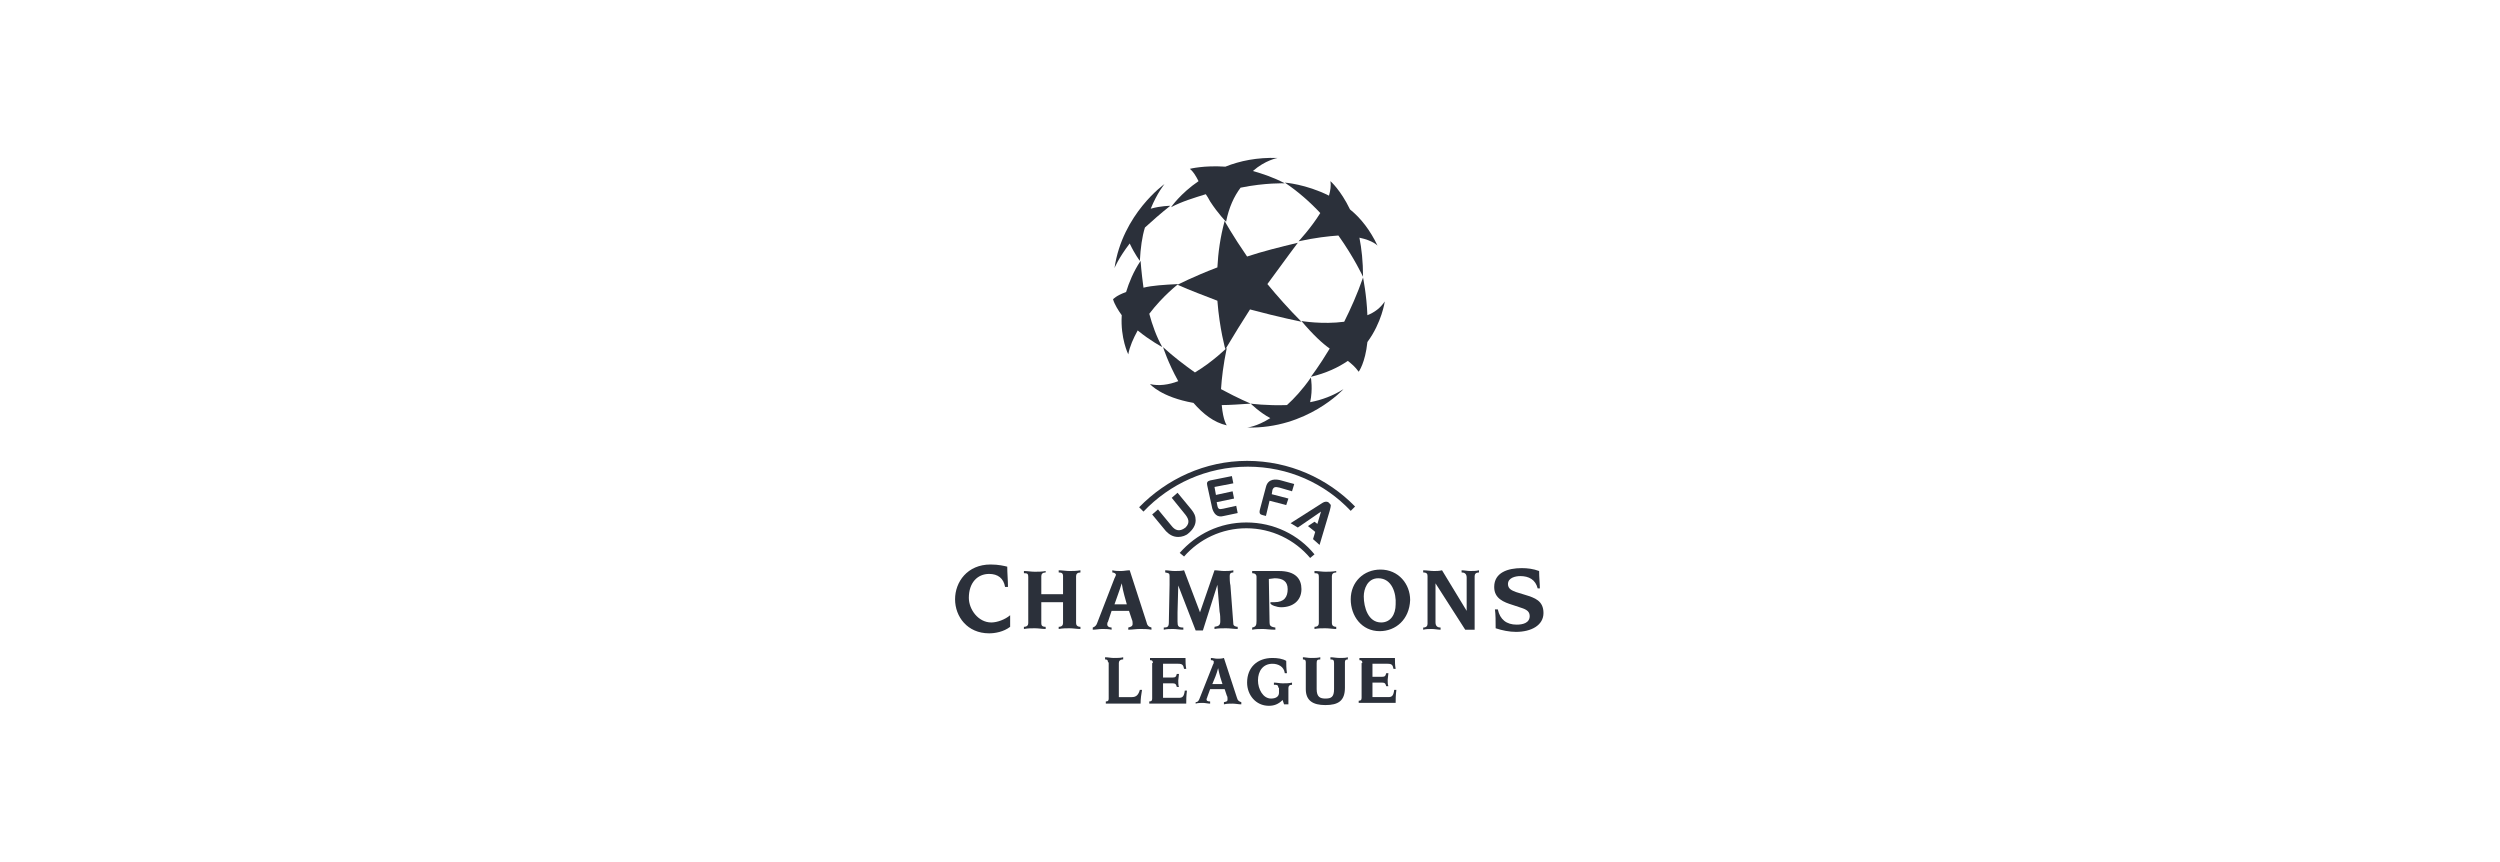 <?xml version="1.0" encoding="UTF-8"?>
<!-- Generator: Adobe Illustrator 27.1.1, SVG Export Plug-In . SVG Version: 6.00 Build 0)  -->
<svg xmlns="http://www.w3.org/2000/svg" xmlns:xlink="http://www.w3.org/1999/xlink" version="1.1" id="Layer_1" x="0px" y="0px" viewBox="0 0 345 119" style="enable-background:new 0 0 345 119;" xml:space="preserve">
<style type="text/css">
	.st0{fill:#2B303A;}
	.st1{fill:none;stroke:#2B303A;stroke-width:1.953;stroke-miterlimit:10;}
	.st2{fill-rule:evenodd;clip-rule:evenodd;fill:#2B303A;}
	.st3{fill:#FFFFFF;}
	.st4{fill:#616365;}
</style>
<g>
	<path class="st0" d="M172.5,42.7c4.1,1.1,7.1,1.7,7.1,1.7c-1.7-1.7-3.3-3.5-4.7-5.2c2.4-3.3,4.2-5.7,4.2-5.7   c-2.5,0.6-4.9,1.2-7,1.9c-2-2.9-3.1-4.9-3.1-4.9c-0.6,2.2-0.9,4.4-1,6.4c-3.4,1.3-5.5,2.4-5.5,2.4c1.8,0.8,3.7,1.5,5.5,2.2   c0.3,3.9,1.1,6.7,1.1,6.7C170.3,46.2,171.4,44.4,172.5,42.7"></path>
	<path class="st0" d="M191.1,41.6c-0.6,0.9-1.4,1.5-2.4,1.9c-0.1-2.8-0.6-5.2-0.6-5.2c-0.8,2.3-1.7,4.3-2.6,6.1   c-3,0.4-5.9-0.1-5.9-0.1c1.6,1.9,2.9,3.1,3.9,3.8c-1.5,2.5-2.6,3.9-2.6,3.9c2.1-0.5,3.8-1.3,5.1-2.2c0.5,0.4,1,0.8,1.5,1.5   c0,0,0.9-1.2,1.2-4.1C190.7,44.5,191.1,41.6,191.1,41.6"></path>
	<path class="st0" d="M190.1,33.9c-1-2.1-2.3-3.8-3.8-5c-1.3-2.7-2.7-3.9-2.7-3.9c0.1,0.6,0,1.3-0.2,2c-3.2-1.6-6.1-1.8-6.1-1.8   c1.8,1.2,3.5,2.7,4.9,4.2c-1.3,2.1-3,3.9-3,3.9c2.3-0.5,4.1-0.7,5.5-0.8c2.2,3.1,3.4,5.7,3.4,5.7c0-2.1-0.2-3.9-0.5-5.4   C189.5,33.2,190.1,33.9,190.1,33.9"></path>
	<path class="st0" d="M177.3,25.3c-1.5-0.8-3-1.3-4.4-1.7c1.7-1.5,3.4-1.8,3.4-1.8c-2.8-0.1-5.2,0.4-7.2,1.2c-3-0.2-4.9,0.3-4.9,0.3   c0.4,0.3,0.8,0.9,1.2,1.7c-2.5,1.7-3.8,3.6-3.8,3.6c1.5-0.8,3.2-1.3,4.8-1.8c0.2,0.3,0.4,0.6,0.6,1c1.1,1.7,2.2,2.8,2.2,2.8   c0.4-2,1.1-3.5,2-4.7C174.6,25.2,177.3,25.3,177.3,25.3"></path>
	<path class="st0" d="M158,31.4c1-0.9,2.1-1.9,3.5-3c0,0-1.3,0-2.7,0.4c0.9-2.2,1.9-3.4,1.9-3.4s-5.8,4.1-6.9,11.6   c0,0,0.5-1.3,2.1-3.4c0.7,1.5,1.4,2.4,1.4,2.4C157.4,34.2,157.6,32.7,158,31.4"></path>
	<path class="st0" d="M162.6,39.2c-2,0.1-3.6,0.2-4.8,0.5c-0.3-2.2-0.4-3.7-0.4-3.7c-1,1.5-1.6,3-2,4.3c-1.4,0.5-1.8,1-1.8,1   c0.2,0.7,0.7,1.5,1.2,2.2c-0.2,3.2,0.9,5.4,0.9,5.4c0.2-1.1,0.7-2.2,1.3-3.3c1.7,1.4,3.4,2.3,3.4,2.3c-0.8-1.4-1.4-3.1-1.8-4.6   C160.5,40.8,162.6,39.2,162.6,39.2"></path>
	<path class="st0" d="M172.6,55.7c0,0-1.7-0.7-4.1-2c0.1-1.5,0.3-3.3,0.8-5.7c0,0-1.9,1.9-4.4,3.4c-1.4-1-3-2.2-4.4-3.5   c0,0,0.7,2.2,2.1,4.7c-1.3,0.5-2.7,0.7-3.9,0.4c0,0,1.5,1.8,6,2.6c1.3,1.5,2.8,2.7,4.6,3.1c0,0-0.5-0.6-0.7-2.8   C169.7,55.9,171,55.8,172.6,55.7"></path>
	<path class="st0" d="M180.8,55.5c0.4-1.8,0.1-3.4,0.1-3.4c-1.1,1.6-2.3,2.9-3.3,3.8c-2.8,0.1-5-0.2-5-0.2s1.2,1.2,2.7,2   c-1.9,1.2-3.2,1.3-3.2,1.3c8.3,0.2,13.3-5.3,13.3-5.3C184,54.6,182.4,55.2,180.8,55.5"></path>
	<path class="st0" d="M163.4,76.8c2.1-2.4,5.2-3.9,8.6-3.9c3.5,0,6.7,1.6,8.8,4.1l0.6-0.5c-2.2-2.7-5.6-4.4-9.4-4.4   c-3.7,0-6.9,1.6-9.2,4.2L163.4,76.8z"></path>
	<path class="st0" d="M186.4,70.5c-3.6-3.8-8.6-6.1-14.2-6.1c-5.7,0-10.8,2.4-14.4,6.2l-0.6-0.6c3.8-3.9,9.1-6.4,14.9-6.4   c5.8,0,11.1,2.4,14.9,6.3L186.4,70.5z"></path>
	<path class="st0" d="M190.4,87.1c-2.5,0-4-2.1-4-4.4c0-2.4,1.8-4.1,4.1-4.1c2.5,0,4.1,2,4.1,4.2C194.5,85.5,192.6,87.1,190.4,87.1    M190.2,79.8c-1.5,0-2,1.5-2,2.5c0,1.5,0.6,3.6,2.4,3.6c1.3,0,2-1.1,2-2.5C192.7,81.9,192.1,79.8,190.2,79.8"></path>
	<path class="st0" d="M175.2,85.9c0,0.4,0.1,0.6,0.8,0.7v0.3c-0.8,0-1.3-0.1-1.7-0.1c-0.5,0-1,0-1.5,0.1v-0.3   c0.5-0.1,0.6-0.3,0.6-0.9v-6.1c0-0.3-0.2-0.5-0.6-0.5v-0.3h3.7c2.3,0,3.1,1.1,3.1,2.5c0,1.6-1.2,2.5-2.8,2.5   c-0.6,0-1.5-0.3-1.5-0.6c0-0.1,0.1-0.1,0.2-0.1c0.1,0,0.3,0,0.4,0c1.3,0,1.8-0.7,1.8-1.8c0-1.1-0.7-1.5-1.8-1.5l-0.8,0.1   L175.2,85.9L175.2,85.9z"></path>
	<path class="st0" d="M182,79.6c0-0.4-0.1-0.5-0.6-0.5v-0.3c0.5,0,1,0.1,1.5,0.1s0.9,0,1.5-0.1V79c-0.4,0-0.6,0.2-0.6,0.5v6.5   c0,0.3,0.2,0.5,0.6,0.5v0.3c-0.5,0-1-0.1-1.5-0.1c-0.5,0-1,0-1.5,0.1v-0.3c0.4,0,0.6-0.2,0.6-0.5V79.6z"></path>
	<path class="st0" d="M197,79.5c0-0.3-0.1-0.5-0.6-0.5v-0.3c0.5,0,1,0.1,1.5,0.1c0.3,0,0.7,0,1.1-0.1l3.4,5.6h0v-4.6   c0-0.6-0.4-0.7-0.7-0.7v-0.3c0.4,0,0.8,0.1,1.2,0.1c0.4,0,0.8,0,1.2-0.1V79c-0.4,0-0.6,0.2-0.6,0.5v7.4h-1.3l-4.1-6.4h0v5.4   c0,0.6,0.4,0.7,0.7,0.7v0.3c-0.4,0-0.8-0.1-1.2-0.1c-0.4,0-0.8,0-1.2,0.1v-0.3c0.4,0,0.6-0.2,0.6-0.5V79.5z"></path>
	<path class="st0" d="M206.7,84.1c0.3,1.4,1.2,2.1,2.6,2.1c0.8,0,1.8-0.2,1.8-1.2c0-0.8-0.8-1-1.4-1.2l-0.9-0.3   c-1.3-0.4-2.6-0.9-2.6-2.5c0-2,1.9-2.6,3.8-2.6c0.8,0,1.6,0.1,2.4,0.4c0,0.9,0.1,1.7,0.1,2.4h-0.3c-0.3-1.2-1.2-1.7-2.4-1.7   c-0.6,0-1.7,0.2-1.7,1.1c0,0.7,0.6,0.9,1.1,1.1l1.3,0.4c1.3,0.4,2.5,0.8,2.5,2.5c0,1.7-1.7,2.6-3.8,2.6c-0.9,0-1.9-0.2-2.8-0.5   c0-1,0-1.9-0.1-2.6H206.7z"></path>
	<path class="st0" d="M141.9,79.6c0-0.4-0.1-0.5-0.6-0.5v-0.3c0.5,0,1,0.1,1.5,0.1c0.5,0,1,0,1.5-0.1V79c-0.4,0-0.6,0.2-0.6,0.5V82   h3v-2.5c0-0.4-0.2-0.5-0.6-0.5v-0.3c0.5,0,1,0.1,1.5,0.1c0.5,0,0.9,0,1.5-0.1V79c-0.4,0-0.6,0.2-0.6,0.5l0,6.5   c0,0.3,0.2,0.5,0.6,0.5v0.3c-0.5,0-1-0.1-1.5-0.1c-0.5,0-0.9,0-1.5,0.1v-0.3c0.4,0,0.6-0.2,0.6-0.5v-2.9h-3v2.9   c0,0.3,0.1,0.5,0.6,0.5v0.3c-0.5,0-1-0.1-1.5-0.1c-0.5,0-0.9,0-1.5,0.1v-0.3c0.4,0,0.6-0.2,0.6-0.5V79.6z"></path>
	<path class="st0" d="M153.8,83.4c0.3-0.9,0.7-1.9,1-2.9h0c0.2,1.3,0.5,2.1,0.7,2.9H153.8z M150.8,86.9c0.4,0,0.9-0.1,1.3-0.1   c0.4,0,0.9,0,1.3,0.1v-0.3c-0.4,0-0.6-0.2-0.6-0.4c0-0.1,0-0.3,0.1-0.4l0.5-1.5h2.4l0.4,1.2c0.1,0.2,0.1,0.4,0.1,0.6   c0,0.3-0.2,0.4-0.6,0.5v0.3c0.5,0,1.1-0.1,1.6-0.1c0.5,0,1.1,0,1.6,0.1v-0.3c-0.4-0.1-0.6-0.3-0.7-0.8l-2.3-7.1   c-0.4,0-0.8,0.1-1.2,0.1c-0.4,0-0.8,0-1.2-0.1V79c0.3,0,0.5,0.2,0.5,0.3c0,0.1-0.1,0.3-0.2,0.5l-2.4,6.2c-0.1,0.3-0.3,0.5-0.6,0.6   V86.9z"></path>
	<path class="st0" d="M161.4,80.7c0-0.3,0-0.7,0-1.2c0-0.4-0.1-0.4-0.6-0.5v-0.3c0.4,0,0.8,0.1,1.3,0.1c0.4,0,0.9,0,1.3-0.1l2.2,5.8   l2-5.8c0.4,0,0.9,0.1,1.3,0.1c0.4,0,0.9,0,1.3-0.1V79c-0.4,0-0.5,0.2-0.5,0.5c0,0.3,0,0.9,0.1,1.3l0.4,5.3c0,0.3,0.4,0.4,0.6,0.4   v0.3c-0.5,0-1.1-0.1-1.6-0.1c-0.5,0-1.1,0-1.6,0.1v-0.3c0.6-0.1,0.8-0.2,0.8-0.8c0-0.3,0-0.9-0.1-1.3l-0.3-3.7h0L166,87h-1   l-2.4-6.2h0l-0.1,3.7c0,0.6,0,1,0,1.3c0,0.6,0.1,0.8,0.8,0.8v0.3c-0.5,0-1-0.1-1.4-0.1c-0.5,0-0.9,0-1.3,0.1v-0.3   c0.5,0,0.7-0.1,0.7-0.7L161.4,80.7z"></path>
	<path class="st0" d="M139.4,86.5c-0.9,0.7-2.1,0.9-2.9,0.9c-3,0-4.7-2.3-4.7-4.7c0-2.4,1.7-4.8,4.9-4.8c1.1,0,1.9,0.2,2.3,0.3   c0,0.9,0.1,1.9,0.1,2.8h-0.4c-0.2-1.2-1-1.8-2.2-1.8c-1.6,0-2.8,1.2-2.8,3.3c0,1.6,1.3,3.4,3.1,3.4c0.8,0,1.9-0.4,2.6-1L139.4,86.5   z"></path>
	<path class="st0" d="M152.9,91.4c0-0.3-0.1-0.4-0.4-0.4v-0.3c0.4,0,0.8,0.1,1.2,0.1c0.4,0,1,0,1.3-0.1V91c-0.5,0-0.6,0.3-0.6,0.5   v4.7h1.8c0.6,0,0.9-0.3,1.1-1h0.3c-0.1,0.6-0.2,1.2-0.2,1.9h-4.8v-0.3c0.3,0,0.4-0.1,0.4-0.4V91.4z"></path>
	<path class="st0" d="M159.1,91.5c0-0.3-0.1-0.4-0.4-0.4v-0.3h4.9c0,0.5,0,1,0.1,1.5h-0.3c-0.1-0.5-0.2-0.7-0.8-0.7h-2.1v1.9h1.3   c0.4,0,0.5-0.1,0.6-0.5h0.3c0,0.2-0.1,0.7-0.1,0.9c0,0.3,0,0.7,0.1,0.9h-0.3c-0.1-0.3-0.1-0.5-0.6-0.5h-1.3v2h2.2   c0.5,0,0.7-0.2,0.8-1h0.3c-0.1,0.8-0.1,1.3-0.1,1.8h-5.1v-0.3c0.3,0,0.4-0.1,0.4-0.4V91.5z"></path>
	<path class="st0" d="M165,96.9c0.3,0,0.4-0.2,0.5-0.4l1.9-4.8c0.1-0.1,0.1-0.3,0.1-0.4c0-0.1-0.1-0.2-0.4-0.2v-0.3   c0.3,0,0.6,0.1,0.9,0.1c0.3,0,0.6,0,0.9-0.1l1.8,5.5c0.1,0.4,0.3,0.5,0.6,0.6v0.3c-0.4,0-0.8-0.1-1.2-0.1c-0.4,0-0.8,0-1.2,0.1   v-0.3c0.4-0.1,0.5-0.1,0.5-0.4c0-0.1,0-0.4-0.1-0.5l-0.3-0.9H167l-0.4,1.1c0,0.1-0.1,0.2-0.1,0.3c0,0.2,0.1,0.3,0.5,0.3v0.3   c-0.3,0-0.7-0.1-1-0.1c-0.3,0-0.7,0-1,0.1V96.9z M168.7,94.4c-0.2-0.6-0.4-1.2-0.6-2.2h0c-0.2,0.8-0.5,1.5-0.8,2.2H168.7z"></path>
	<path class="st0" d="M176.4,94.9c0-0.4-0.2-0.4-0.6-0.4v-0.3c0.4,0,0.8,0.1,1.2,0.1c0.4,0,0.9,0,1.3-0.1v0.3   c-0.3,0-0.5,0.1-0.5,0.5v2.2h-0.6l-0.2-0.6c-0.6,0.6-1.2,0.8-1.9,0.8c-1.8,0-3-1.5-3-3.2c0-2.1,1.4-3.4,3.5-3.4   c0.7,0,1.4,0.1,1.9,0.4c0,0.5,0,1,0.1,1.7h-0.3c-0.1-0.9-0.9-1.3-1.7-1.3c-1.3,0-2,1-2,2.3c0,1.2,0.7,2.5,1.8,2.5   c0.7,0,1.1-0.3,1.1-0.8V94.9z"></path>
	<path class="st0" d="M180.2,91.4c0-0.3-0.1-0.4-0.4-0.4v-0.3c0.3,0,0.7,0.1,1.1,0.1c0.5,0,0.9,0,1.3-0.1V91c-0.4,0-0.5,0.1-0.5,0.5   v3.6c0,1.1,0.5,1.3,1.2,1.3c0.8,0,1.2-0.2,1.2-1.3v-3.6c0-0.4-0.1-0.5-0.5-0.5v-0.3c0.4,0,0.8,0.1,1.3,0.1c0.4,0,0.8,0,1.1-0.1V91   c-0.3,0-0.4,0.1-0.4,0.4v3.5c0,1.8-0.9,2.4-2.7,2.4c-1.7,0-2.7-0.6-2.7-2.2L180.2,91.4L180.2,91.4z"></path>
	<path class="st0" d="M188,91.5c0-0.3-0.1-0.4-0.4-0.4v-0.3h4.9c0,0.5,0,1,0.1,1.5h-0.3c-0.1-0.5-0.2-0.7-0.8-0.7h-2.1v1.8h1.3   c0.4,0,0.5-0.1,0.6-0.5h0.3c0,0.2-0.1,0.7-0.1,0.9c0,0.3,0,0.7,0.1,0.9h-0.3c-0.1-0.3-0.1-0.5-0.6-0.5h-1.3v2h2.2   c0.5,0,0.7-0.2,0.8-1h0.3c-0.1,0.8-0.1,1.3-0.1,1.8h-5.1v-0.3c0.3,0,0.4-0.1,0.4-0.4V91.5z"></path>
	<path class="st0" d="M159,71l0.8-0.7l1.9,2.3c0.4,0.5,1,0.9,1.9,0.2c0.7-0.7,0.4-1.3-0.2-2l-1.7-2.1l0.8-0.7l1.9,2.3   c0.4,0.5,0.6,0.9,0.6,1.5c0,0.7-0.4,1.3-1,1.8c-0.3,0.3-0.9,0.5-1.4,0.5c-0.8,0-1.3-0.4-1.7-0.8L159,71z"></path>
	<path class="st0" d="M167.3,70.2l-0.7-3.2c-0.1-0.4,0-0.6,0.4-0.7l3-0.6l0.2,1l-2.6,0.5l0.2,1.1l2.3-0.5l0.2,1l-2.4,0.5l0.1,0.5   c0.1,0.5,0.3,0.5,0.8,0.4l1.8-0.4l0.2,1l-1.9,0.4C167.9,71.5,167.5,70.8,167.3,70.2"></path>
	<path class="st0" d="M174.7,71.2l-0.4-0.1c-0.4-0.1-0.6-0.2-0.4-0.9l0.8-3c0.3-1.2,1.4-1.1,2.1-0.9l1.8,0.5l-0.3,1l-1.7-0.5   c-0.5-0.1-0.8-0.2-1,0.3l-0.1,0.6l2.3,0.6l-0.3,0.9l-2.3-0.6L174.7,71.2z"></path>
	<path class="st0" d="M179.1,72.8l-1-0.6l4.4-2.8c0.3-0.2,0.6-0.2,0.8-0.1l0.2,0.2c0.2,0.2,0.2,0.2,0,1l-1.4,4.7l-0.9-0.8l0.3-1   l-1-0.8l0.9-0.6l0.4,0.3l0.5-1.7L179.1,72.8z"></path>
</g>
</svg>
